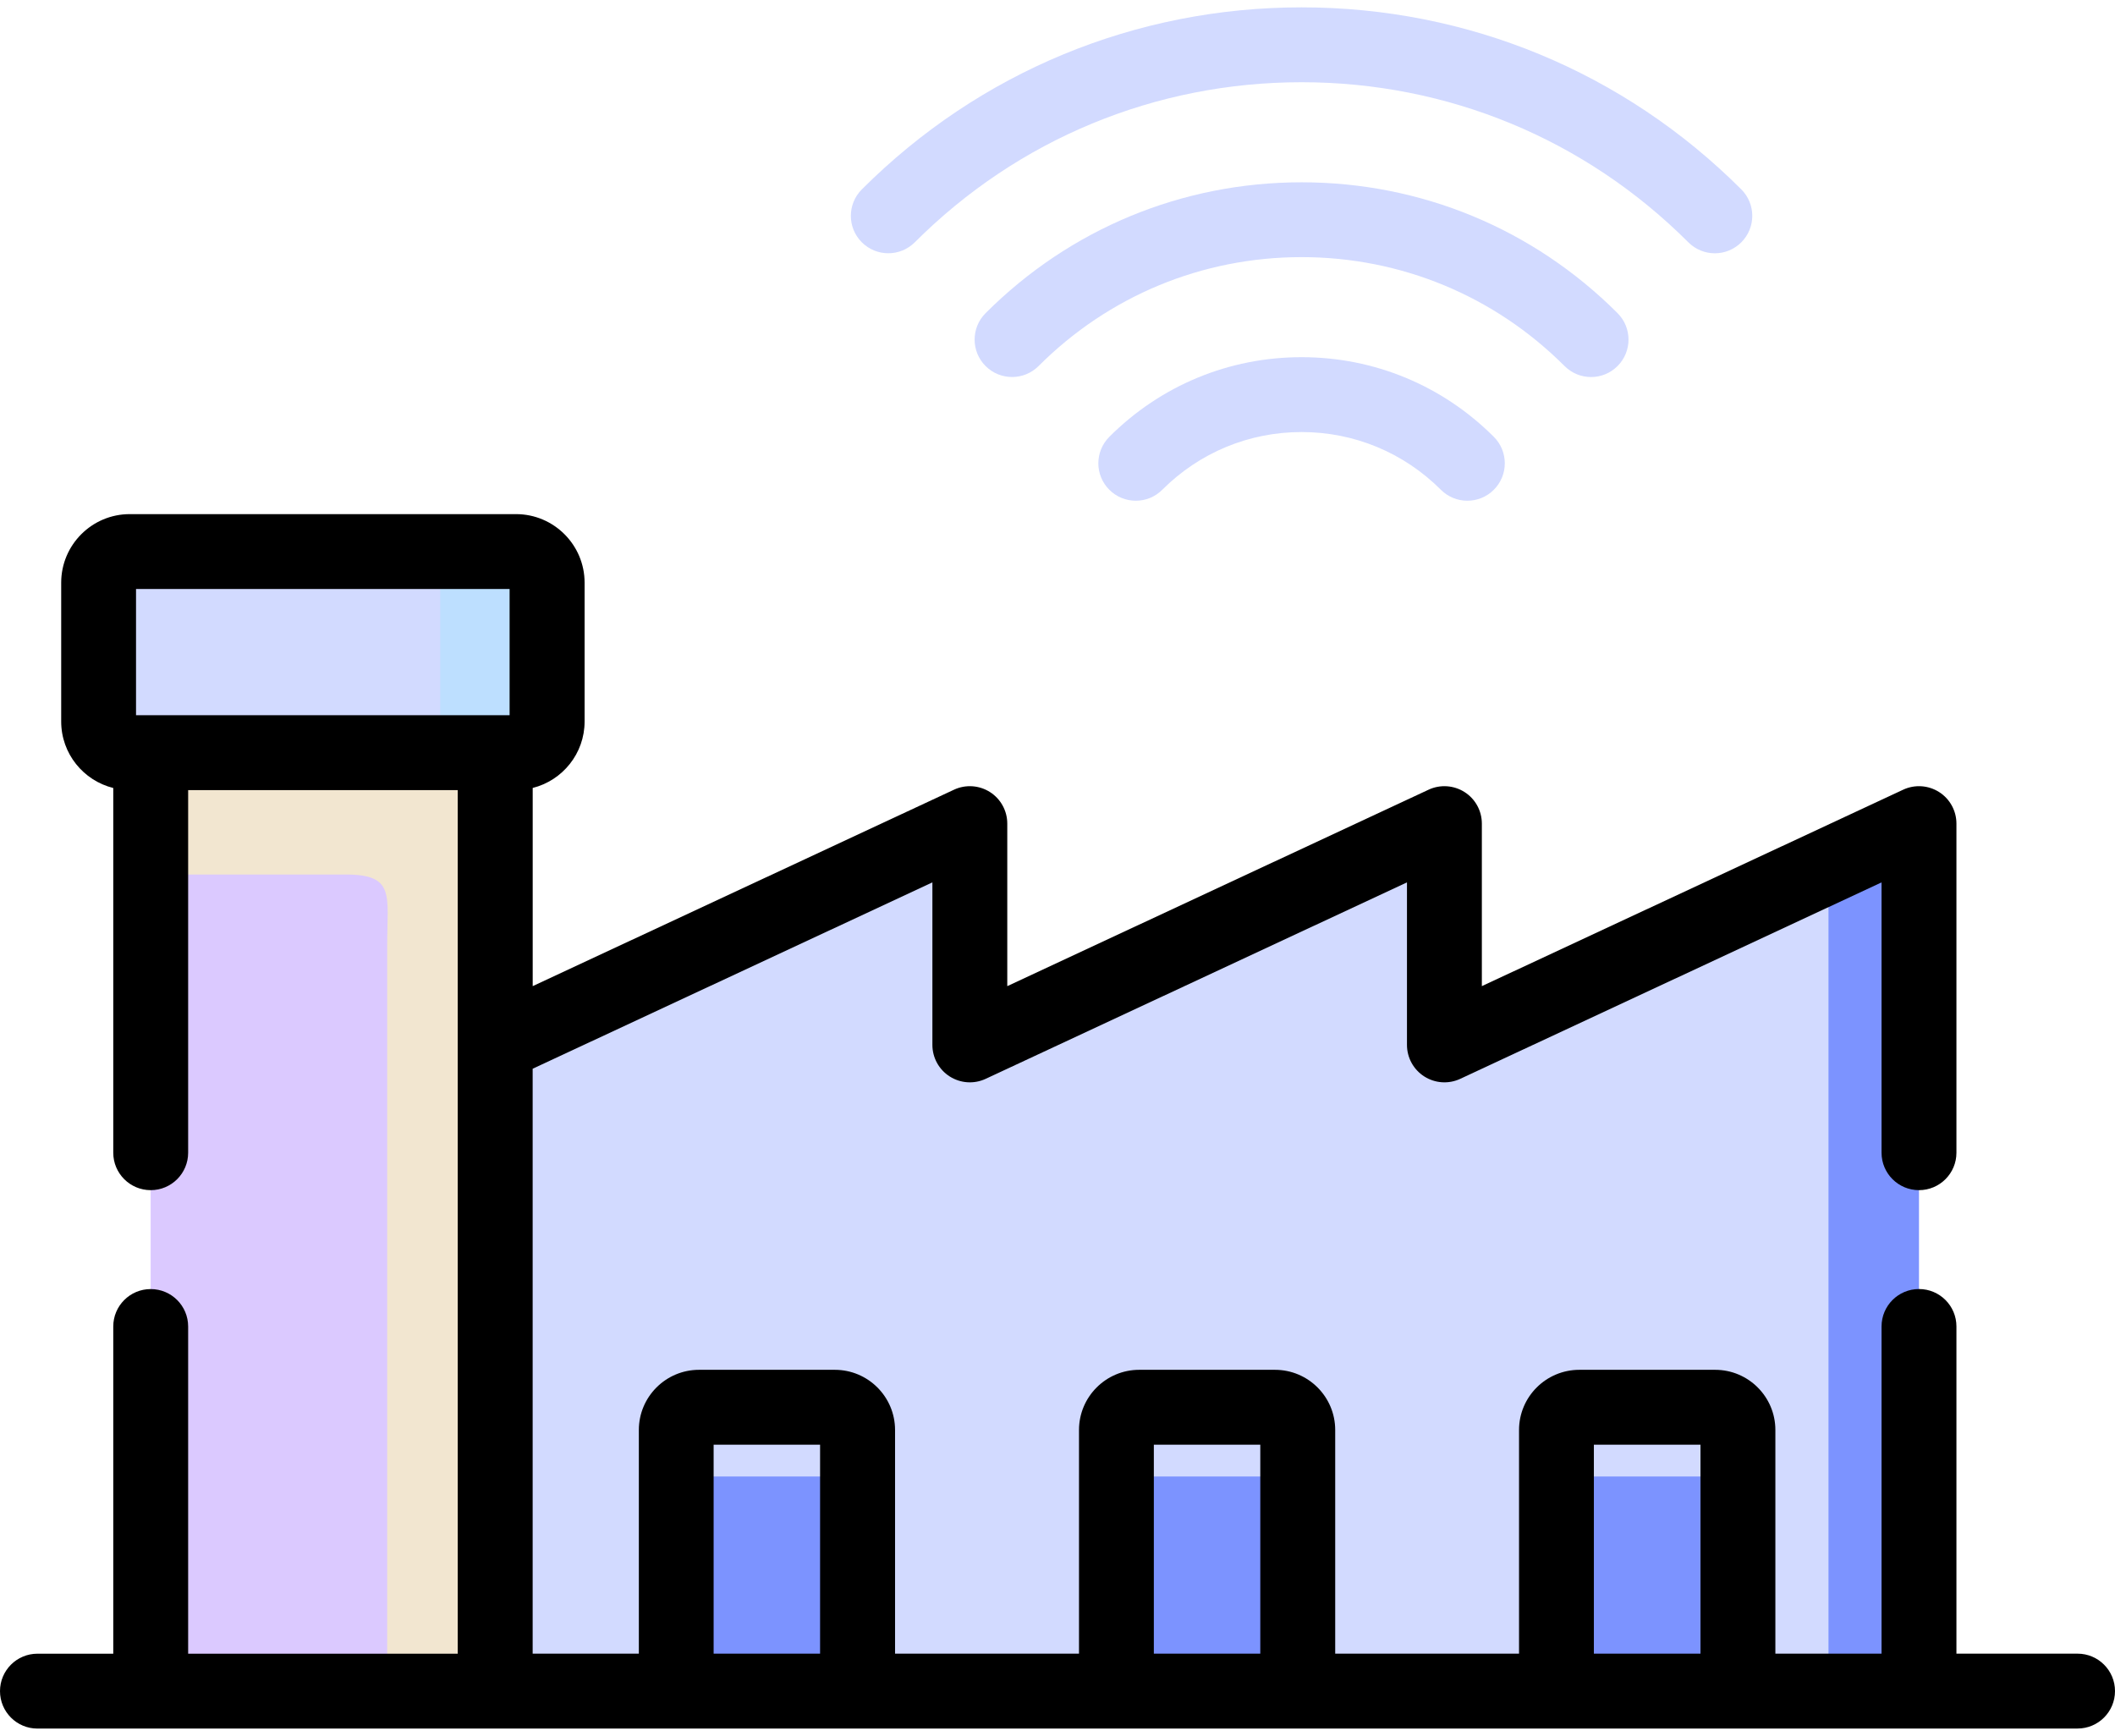 <svg xmlns="http://www.w3.org/2000/svg" width="145" height="119" viewBox="0 0 145 119" fill="none"><g clip-path="url(#clip0_228_3800)"><path fill-rule="evenodd" clip-rule="evenodd" d="M99.02 56.465L66.481 71.636V56.465L33.942 71.636L24.475 94.062L33.942 115.94H131.556V56.465L99.017 71.636V56.465H99.02Z" fill="#D2DAFF"></path><path fill-rule="evenodd" clip-rule="evenodd" d="M58.79 115.937V98.037C58.79 97.179 58.088 96.478 57.23 96.478H47.919C47.06 96.478 46.359 97.179 46.359 98.037V115.937H58.79Z" fill="#7C93FF"></path><path fill-rule="evenodd" clip-rule="evenodd" d="M88.969 115.937V98.037C88.969 97.179 88.268 96.478 87.409 96.478H78.098C77.24 96.478 76.538 97.179 76.538 98.037V115.937H88.969Z" fill="#7C93FF"></path><path fill-rule="evenodd" clip-rule="evenodd" d="M117.586 96.478H108.275C107.416 96.478 106.706 97.179 106.706 98.037V115.937H119.149V98.037C119.149 97.179 118.447 96.478 117.589 96.478H117.586Z" fill="#7C93FF"></path><path fill-rule="evenodd" clip-rule="evenodd" d="M33.945 115.937V47.982H10.329V115.937H33.945Z" fill="#DBC9FF"></path><path fill-rule="evenodd" clip-rule="evenodd" d="M131.559 115.938V56.462L125.357 59.357V115.935H131.559V115.938Z" fill="#7C93FF"></path><path fill-rule="evenodd" clip-rule="evenodd" d="M58.79 102.786V98.037C58.79 97.179 58.088 96.478 57.23 96.478H47.919C47.06 96.478 46.359 97.179 46.359 98.037V102.786C46.359 101.927 47.06 101.226 47.919 101.226H57.23C58.088 101.226 58.79 101.927 58.79 102.786Z" fill="#D2DAFF"></path><path fill-rule="evenodd" clip-rule="evenodd" d="M88.969 102.786V98.037C88.969 97.179 88.268 96.478 87.409 96.478H78.098C77.24 96.478 76.538 97.179 76.538 98.037V102.786C76.538 101.927 77.24 101.226 78.098 101.226H87.409C88.268 101.226 88.969 101.927 88.969 102.786Z" fill="#D2DAFF"></path><path fill-rule="evenodd" clip-rule="evenodd" d="M119.146 98.037C119.146 97.179 118.444 96.478 117.586 96.478H108.275C107.416 96.478 106.706 97.179 106.706 98.037V102.786C106.706 101.927 107.416 101.226 108.275 101.226H117.586C118.444 101.226 119.146 101.927 119.146 102.786V98.037Z" fill="#D2DAFF"></path><path fill-rule="evenodd" clip-rule="evenodd" d="M33.945 47.982H10.329V59.955H23.708C27.109 59.955 26.544 61.379 26.544 64.801V115.937H33.945V47.982Z" fill="#F2E6D0"></path><path fill-rule="evenodd" clip-rule="evenodd" d="M35.369 37.813H8.896C7.727 37.813 6.762 38.779 6.762 39.948V49.465C6.762 50.643 7.727 51.599 8.896 51.599H35.369C36.548 51.599 37.504 50.634 37.504 49.465V39.948C37.504 38.779 36.548 37.813 35.369 37.813Z" fill="#D2DAFF"></path><path fill-rule="evenodd" clip-rule="evenodd" d="M37.504 49.465V39.948C37.504 38.779 36.547 37.813 35.369 37.813H28.048C29.226 37.813 30.182 38.779 30.182 39.948V49.465C30.182 50.634 29.235 51.59 28.066 51.599H35.369C36.547 51.599 37.504 50.634 37.504 49.465Z" fill="#BDDFFF"></path><path d="M142.433 118.504C143.851 118.504 145 117.355 145 115.937C145 114.52 143.851 113.371 142.433 113.371H134.129V90.939C134.129 89.521 132.98 88.373 131.562 88.373C130.144 88.373 128.995 89.521 128.995 90.939V113.371H121.716V98.037C121.716 95.761 119.865 93.911 117.589 93.911H108.278C105.995 93.911 104.142 95.761 104.142 98.037V113.371H91.539V98.037C91.539 95.761 89.689 93.911 87.412 93.911H78.101C75.825 93.911 73.974 95.761 73.974 98.037V113.371H61.363V98.037C61.363 95.761 59.512 93.911 57.236 93.911H47.925C45.648 93.911 43.798 95.761 43.798 98.037V113.371H36.518V73.27L63.923 60.494V71.636C63.923 72.512 64.37 73.329 65.111 73.8C65.851 74.271 66.78 74.333 67.574 73.963L96.459 60.494V71.636C96.459 72.512 96.906 73.329 97.647 73.8C98.387 74.271 99.316 74.333 100.11 73.963L128.995 60.494V79.028C128.995 80.445 130.144 81.594 131.562 81.594C132.98 81.594 134.129 80.445 134.129 79.028V56.465C134.129 55.589 133.682 54.772 132.942 54.301C132.202 53.831 131.272 53.769 130.479 54.139L101.593 67.607V56.465C101.593 55.589 101.146 54.772 100.406 54.301C99.666 53.831 98.736 53.769 97.943 54.139L69.057 67.607V56.465C69.057 55.589 68.61 54.772 67.87 54.301C67.13 53.831 66.2 53.769 65.407 54.139L36.521 67.607V54.02C38.561 53.508 40.079 51.664 40.079 49.465V39.948C40.079 37.355 37.969 35.247 35.378 35.247H8.896C6.303 35.247 4.195 37.355 4.195 39.948V49.465C4.195 51.667 5.717 53.514 7.765 54.023V79.028C7.765 80.445 8.914 81.594 10.332 81.594C11.75 81.594 12.899 80.445 12.899 79.028V54.168H31.381V113.374H12.899V90.942C12.899 89.524 11.75 88.376 10.332 88.376C8.914 88.376 7.765 89.524 7.765 90.942V113.374H2.567C1.149 113.374 0 114.523 0 115.94C0 117.358 1.149 118.507 2.567 118.507H142.433V118.504ZM9.326 40.38H34.937V49.032H9.326V40.38ZM109.273 99.044H116.582V113.371H109.273V99.044ZM79.105 99.044H86.403V113.371H79.105V99.044ZM48.925 99.044H56.223V113.371H48.925V99.044Z" fill="black"></path><path d="M62.715 16.613C69.794 9.535 79.212 5.637 89.233 5.637C99.254 5.637 108.669 9.535 115.75 16.613C116.251 17.113 116.908 17.365 117.565 17.365C118.222 17.365 118.879 17.113 119.38 16.613C120.383 15.61 120.383 13.984 119.38 12.984C111.327 4.935 100.622 0.504 89.233 0.504C77.844 0.504 67.136 4.935 59.086 12.984C58.082 13.987 58.082 15.613 59.086 16.613C60.087 17.613 61.712 17.613 62.715 16.613Z" fill="#D2DAFF"></path><path d="M109.08 25.849C109.737 25.849 110.395 25.597 110.895 25.097C111.898 24.093 111.898 22.468 110.895 21.468C105.11 15.684 97.416 12.498 89.233 12.498C81.05 12.498 73.356 15.684 67.571 21.468C66.567 22.471 66.567 24.096 67.571 25.097C68.574 26.097 70.2 26.097 71.2 25.097C76.017 20.281 82.421 17.628 89.233 17.628C96.045 17.628 102.449 20.281 107.265 25.097C107.766 25.597 108.423 25.849 109.08 25.849Z" fill="#D2DAFF"></path><path d="M76.053 29.948C75.049 30.952 75.049 32.577 76.053 33.578C77.056 34.578 78.682 34.581 79.682 33.578C82.234 31.026 85.627 29.62 89.233 29.62C92.839 29.62 96.231 31.026 98.784 33.578C99.284 34.078 99.941 34.329 100.598 34.329C101.255 34.329 101.913 34.078 102.413 33.578C103.417 32.574 103.417 30.949 102.413 29.948C98.89 26.426 94.21 24.487 89.233 24.487C84.256 24.487 79.576 26.426 76.053 29.948Z" fill="#D2DAFF"></path></g><defs><clipPath id="clip0_228_3800"><rect width="145" height="118" fill="white" transform="translate(0 0.504)"></rect></clipPath></defs></svg>